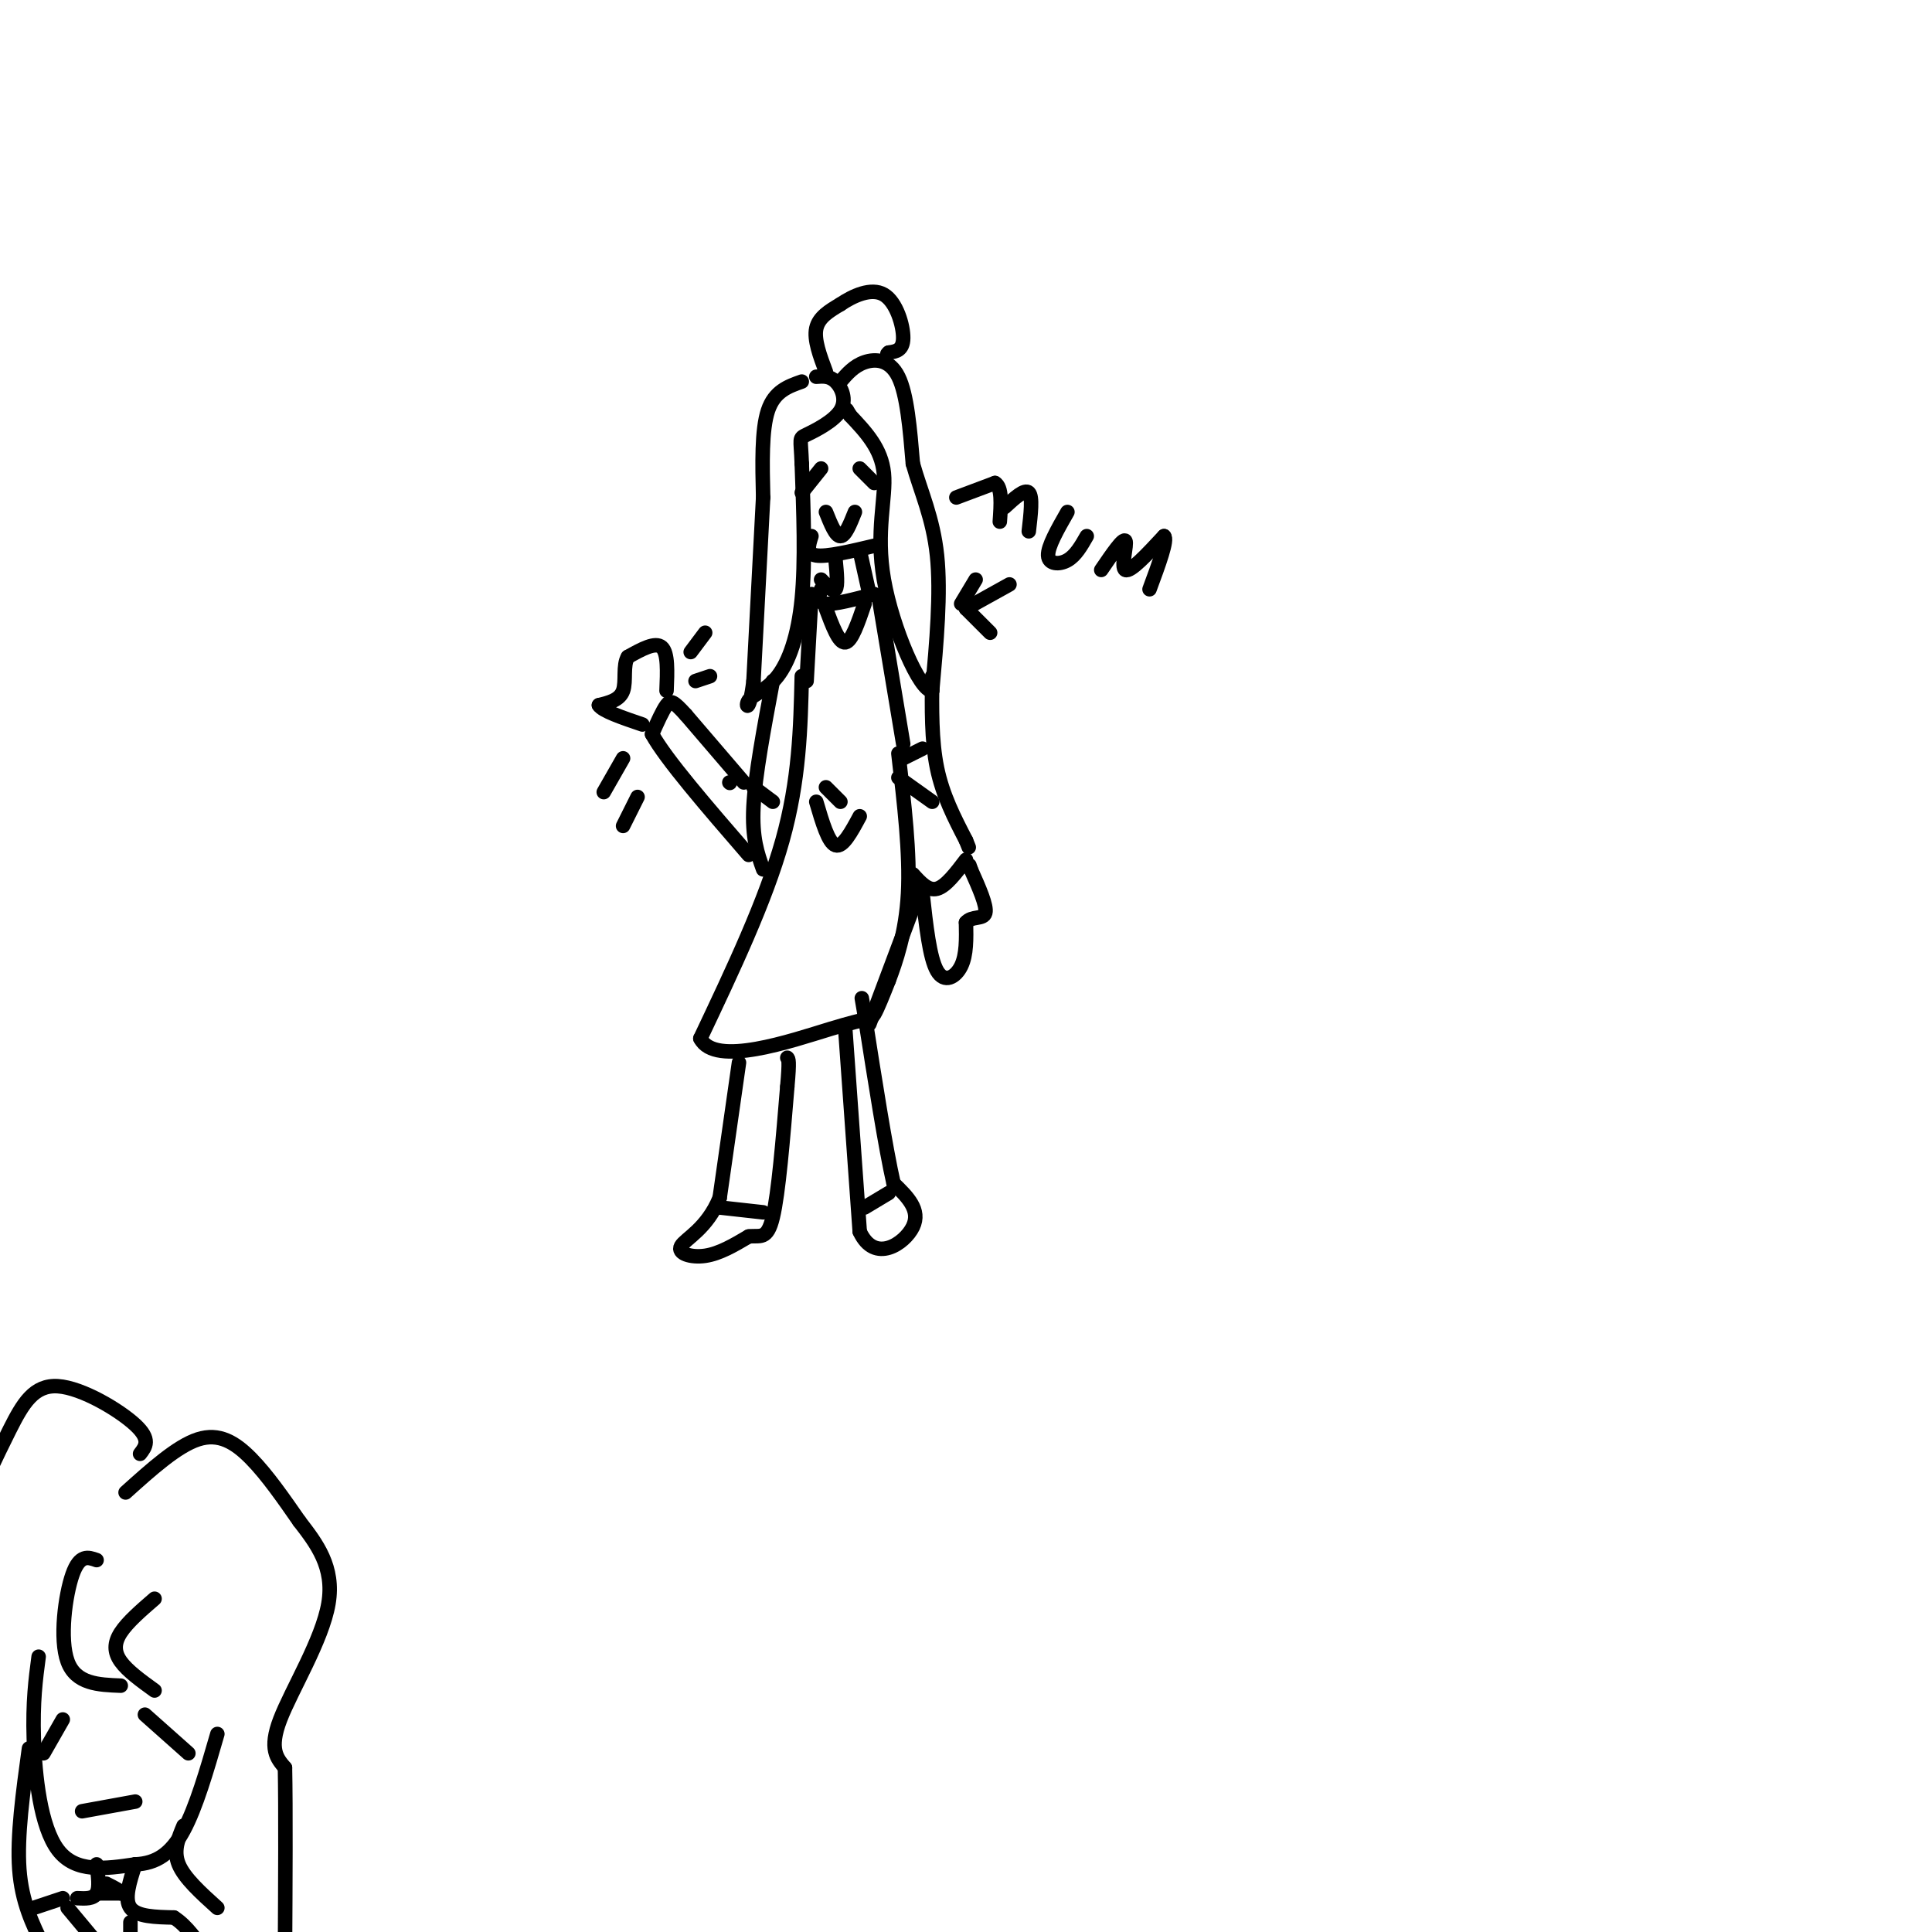 <svg viewBox='0 0 400 400' version='1.1' xmlns='http://www.w3.org/2000/svg' xmlns:xlink='http://www.w3.org/1999/xlink'><g fill='none' stroke='rgb(0,0,0)' stroke-width='3' stroke-linecap='round' stroke-linejoin='round'><path d='M166,79c-2.833,1.000 -5.667,2.000 -7,6c-1.333,4.000 -1.167,11.000 -1,18'/><path d='M158,103c-0.500,9.333 -1.250,23.667 -2,38'/><path d='M156,141c-0.820,6.922 -1.869,5.226 -1,4c0.869,-1.226 3.657,-1.984 6,-5c2.343,-3.016 4.241,-8.290 5,-16c0.759,-7.710 0.380,-17.855 0,-28'/><path d='M166,96c-0.201,-5.480 -0.703,-5.180 1,-6c1.703,-0.820 5.612,-2.759 7,-5c1.388,-2.241 0.254,-4.783 -1,-6c-1.254,-1.217 -2.627,-1.108 -4,-1'/><path d='M174,79c1.400,-1.622 2.800,-3.244 5,-4c2.200,-0.756 5.200,-0.644 7,3c1.800,3.644 2.400,10.822 3,18'/><path d='M189,96c1.622,5.778 4.178,11.222 5,19c0.822,7.778 -0.089,17.889 -1,28'/><path d='M193,143c-2.500,0.298 -8.250,-12.958 -10,-23c-1.750,-10.042 0.500,-16.869 0,-22c-0.500,-5.131 -3.750,-8.565 -7,-12'/><path d='M176,86c-1.167,-2.000 -0.583,-1.000 0,0'/><path d='M168,111c-0.583,1.833 -1.167,3.667 1,4c2.167,0.333 7.083,-0.833 12,-2'/><path d='M178,97c0.000,0.000 3.000,3.000 3,3'/><path d='M170,97c0.000,0.000 -4.000,5.000 -4,5'/><path d='M171,106c1.000,2.500 2.000,5.000 3,5c1.000,0.000 2.000,-2.500 3,-5'/><path d='M171,77c-1.250,-3.333 -2.500,-6.667 -2,-9c0.500,-2.333 2.750,-3.667 5,-5'/><path d='M174,63c2.536,-1.726 6.375,-3.542 9,-2c2.625,1.542 4.036,6.440 4,9c-0.036,2.560 -1.518,2.780 -3,3'/><path d='M184,73c-0.500,0.500 -0.250,0.250 0,0'/><path d='M173,116c0.250,2.667 0.500,5.333 0,6c-0.500,0.667 -1.750,-0.667 -3,-2'/><path d='M178,114c0.000,0.000 2.000,9.000 2,9'/><path d='M170,122c-0.417,1.417 -0.833,2.833 1,3c1.833,0.167 5.917,-0.917 10,-2'/><path d='M168,123c0.000,0.000 -1.000,18.000 -1,18'/><path d='M171,126c1.333,3.583 2.667,7.167 4,7c1.333,-0.167 2.667,-4.083 4,-8'/><path d='M182,124c0.000,0.000 5.000,30.000 5,30'/><path d='M166,140c-0.250,10.750 -0.500,21.500 -4,34c-3.500,12.500 -10.250,26.750 -17,41'/><path d='M145,215c2.976,5.988 18.917,0.458 27,-2c8.083,-2.458 8.310,-1.845 9,-3c0.690,-1.155 1.845,-4.077 3,-7'/><path d='M184,203c1.444,-3.800 3.556,-9.800 4,-18c0.444,-8.200 -0.778,-18.600 -2,-29'/><path d='M169,166c1.250,4.250 2.500,8.500 4,9c1.500,0.500 3.250,-2.750 5,-6'/><path d='M171,163c0.000,0.000 3.000,3.000 3,3'/><path d='M153,220c0.000,0.000 -4.000,28.000 -4,28'/><path d='M149,248c-2.619,6.429 -7.167,8.500 -8,10c-0.833,1.500 2.048,2.429 5,2c2.952,-0.429 5.976,-2.214 9,-4'/><path d='M155,256c2.378,-0.311 3.822,0.911 5,-4c1.178,-4.911 2.089,-15.956 3,-27'/><path d='M163,225c0.500,-5.500 0.250,-5.750 0,-6'/><path d='M149,250c0.000,0.000 9.000,1.000 9,1'/><path d='M175,213c0.000,0.000 3.000,42.000 3,42'/><path d='M178,255c3.089,6.711 9.311,2.489 11,-1c1.689,-3.489 -1.156,-6.244 -4,-9'/><path d='M185,245c-1.667,-7.333 -3.833,-21.167 -6,-35'/><path d='M179,210c-1.000,-5.833 -0.500,-2.917 0,0'/><path d='M179,250c0.000,0.000 5.000,-3.000 5,-3'/><path d='M180,212c0.000,0.000 9.000,-24.000 9,-24'/><path d='M189,188c1.500,-4.833 0.750,-4.917 0,-5'/><path d='M193,140c-0.083,6.667 -0.167,13.333 1,19c1.167,5.667 3.583,10.333 6,15'/><path d='M200,174c1.000,2.500 0.500,1.250 0,0'/><path d='M189,181c1.583,1.750 3.167,3.500 5,3c1.833,-0.500 3.917,-3.250 6,-6'/><path d='M191,185c0.733,6.667 1.467,13.333 3,16c1.533,2.667 3.867,1.333 5,-1c1.133,-2.333 1.067,-5.667 1,-9'/><path d='M200,191c1.178,-1.444 3.622,-0.556 4,-2c0.378,-1.444 -1.311,-5.222 -3,-9'/><path d='M201,180c-0.500,-1.500 -0.250,-0.750 0,0'/><path d='M160,141c-1.833,9.750 -3.667,19.500 -4,26c-0.333,6.500 0.833,9.750 2,13'/><path d='M198,103c0.000,0.000 8.000,-3.000 8,-3'/><path d='M206,100c1.500,0.833 1.250,4.417 1,8'/><path d='M208,105c2.083,-1.917 4.167,-3.833 5,-3c0.833,0.833 0.417,4.417 0,8'/><path d='M221,106c-2.044,3.578 -4.089,7.156 -4,9c0.089,1.844 2.311,1.956 4,1c1.689,-0.956 2.844,-2.978 4,-5'/><path d='M228,118c2.289,-3.356 4.578,-6.711 5,-6c0.422,0.711 -1.022,5.489 0,6c1.022,0.511 4.511,-3.244 8,-7'/><path d='M241,111c0.833,0.667 -1.083,5.833 -3,11'/><path d='M209,121c0.000,0.000 -9.000,5.000 -9,5'/><path d='M199,125c0.000,0.000 3.000,-5.000 3,-5'/><path d='M200,126c0.000,0.000 5.000,5.000 5,5'/><path d='M8,343c-0.622,4.689 -1.244,9.378 -1,17c0.244,7.622 1.356,18.178 5,23c3.644,4.822 9.822,3.911 16,3'/><path d='M28,386c4.400,-0.200 7.400,-2.200 10,-7c2.600,-4.800 4.800,-12.400 7,-20'/><path d='M30,355c0.000,0.000 9.000,8.000 9,8'/><path d='M13,356c0.000,0.000 -4.000,7.000 -4,7'/><path d='M17,375c0.000,0.000 11.000,-2.000 11,-2'/><path d='M20,323c-1.756,-0.622 -3.511,-1.244 -5,3c-1.489,4.244 -2.711,13.356 -1,18c1.711,4.644 6.356,4.822 11,5'/><path d='M32,331c-2.800,2.422 -5.600,4.844 -7,7c-1.400,2.156 -1.400,4.044 0,6c1.400,1.956 4.200,3.978 7,6'/><path d='M26,309c5.333,-4.800 10.667,-9.600 15,-11c4.333,-1.400 7.667,0.600 11,4c3.333,3.400 6.667,8.200 10,13'/><path d='M62,315c3.512,4.548 7.292,9.417 6,17c-1.292,7.583 -7.655,17.881 -10,24c-2.345,6.119 -0.673,8.060 1,10'/><path d='M59,366c0.167,8.167 0.083,23.583 0,39'/><path d='M38,378c-1.083,2.583 -2.167,5.167 -1,8c1.167,2.833 4.583,5.917 8,9'/><path d='M29,301c1.143,-1.476 2.286,-2.952 -1,-6c-3.286,-3.048 -11.000,-7.667 -16,-8c-5.000,-0.333 -7.286,3.619 -10,9c-2.714,5.381 -5.857,12.190 -9,19'/><path d='M6,362c-1.250,9.083 -2.500,18.167 -2,25c0.500,6.833 2.750,11.417 5,16'/><path d='M20,386c0.333,2.417 0.667,4.833 0,6c-0.667,1.167 -2.333,1.083 -4,1'/><path d='M28,386c-1.167,3.583 -2.333,7.167 -1,9c1.333,1.833 5.167,1.917 9,2'/><path d='M36,397c2.667,1.667 4.833,4.833 7,8'/><path d='M13,393c0.000,0.000 -6.000,2.000 -6,2'/><path d='M20,392c0.000,0.000 5.000,0.000 5,0'/><path d='M25,392c0.333,-0.333 -1.333,-1.167 -3,-2'/><path d='M14,395c0.000,0.000 5.000,6.000 5,6'/><path d='M27,398c0.000,0.000 0.000,2.000 0,2'/><path d='M151,162c0.000,0.000 0.100,0.100 0.1,0.1'/><path d='M154,162c0.000,0.000 -12.000,-14.000 -12,-14'/><path d='M142,148c-2.622,-2.889 -3.178,-3.111 -4,-2c-0.822,1.111 -1.911,3.556 -3,6'/><path d='M135,152c2.833,5.167 11.417,15.083 20,25'/><path d='M138,143c0.167,-3.917 0.333,-7.833 -1,-9c-1.333,-1.167 -4.167,0.417 -7,2'/><path d='M130,136c-1.089,1.733 -0.311,5.067 -1,7c-0.689,1.933 -2.844,2.467 -5,3'/><path d='M124,146c0.667,1.167 4.833,2.583 9,4'/><path d='M129,157c0.000,0.000 -4.000,7.000 -4,7'/><path d='M132,165c0.000,0.000 -3.000,6.000 -3,6'/><path d='M143,135c0.000,0.000 3.000,-4.000 3,-4'/><path d='M144,141c0.000,0.000 3.000,-1.000 3,-1'/><path d='M187,157c0.000,0.000 4.000,-2.000 4,-2'/><path d='M156,163c0.000,0.000 4.000,3.000 4,3'/><path d='M186,161c0.000,0.000 7.000,5.000 7,5'/></g>
</svg>